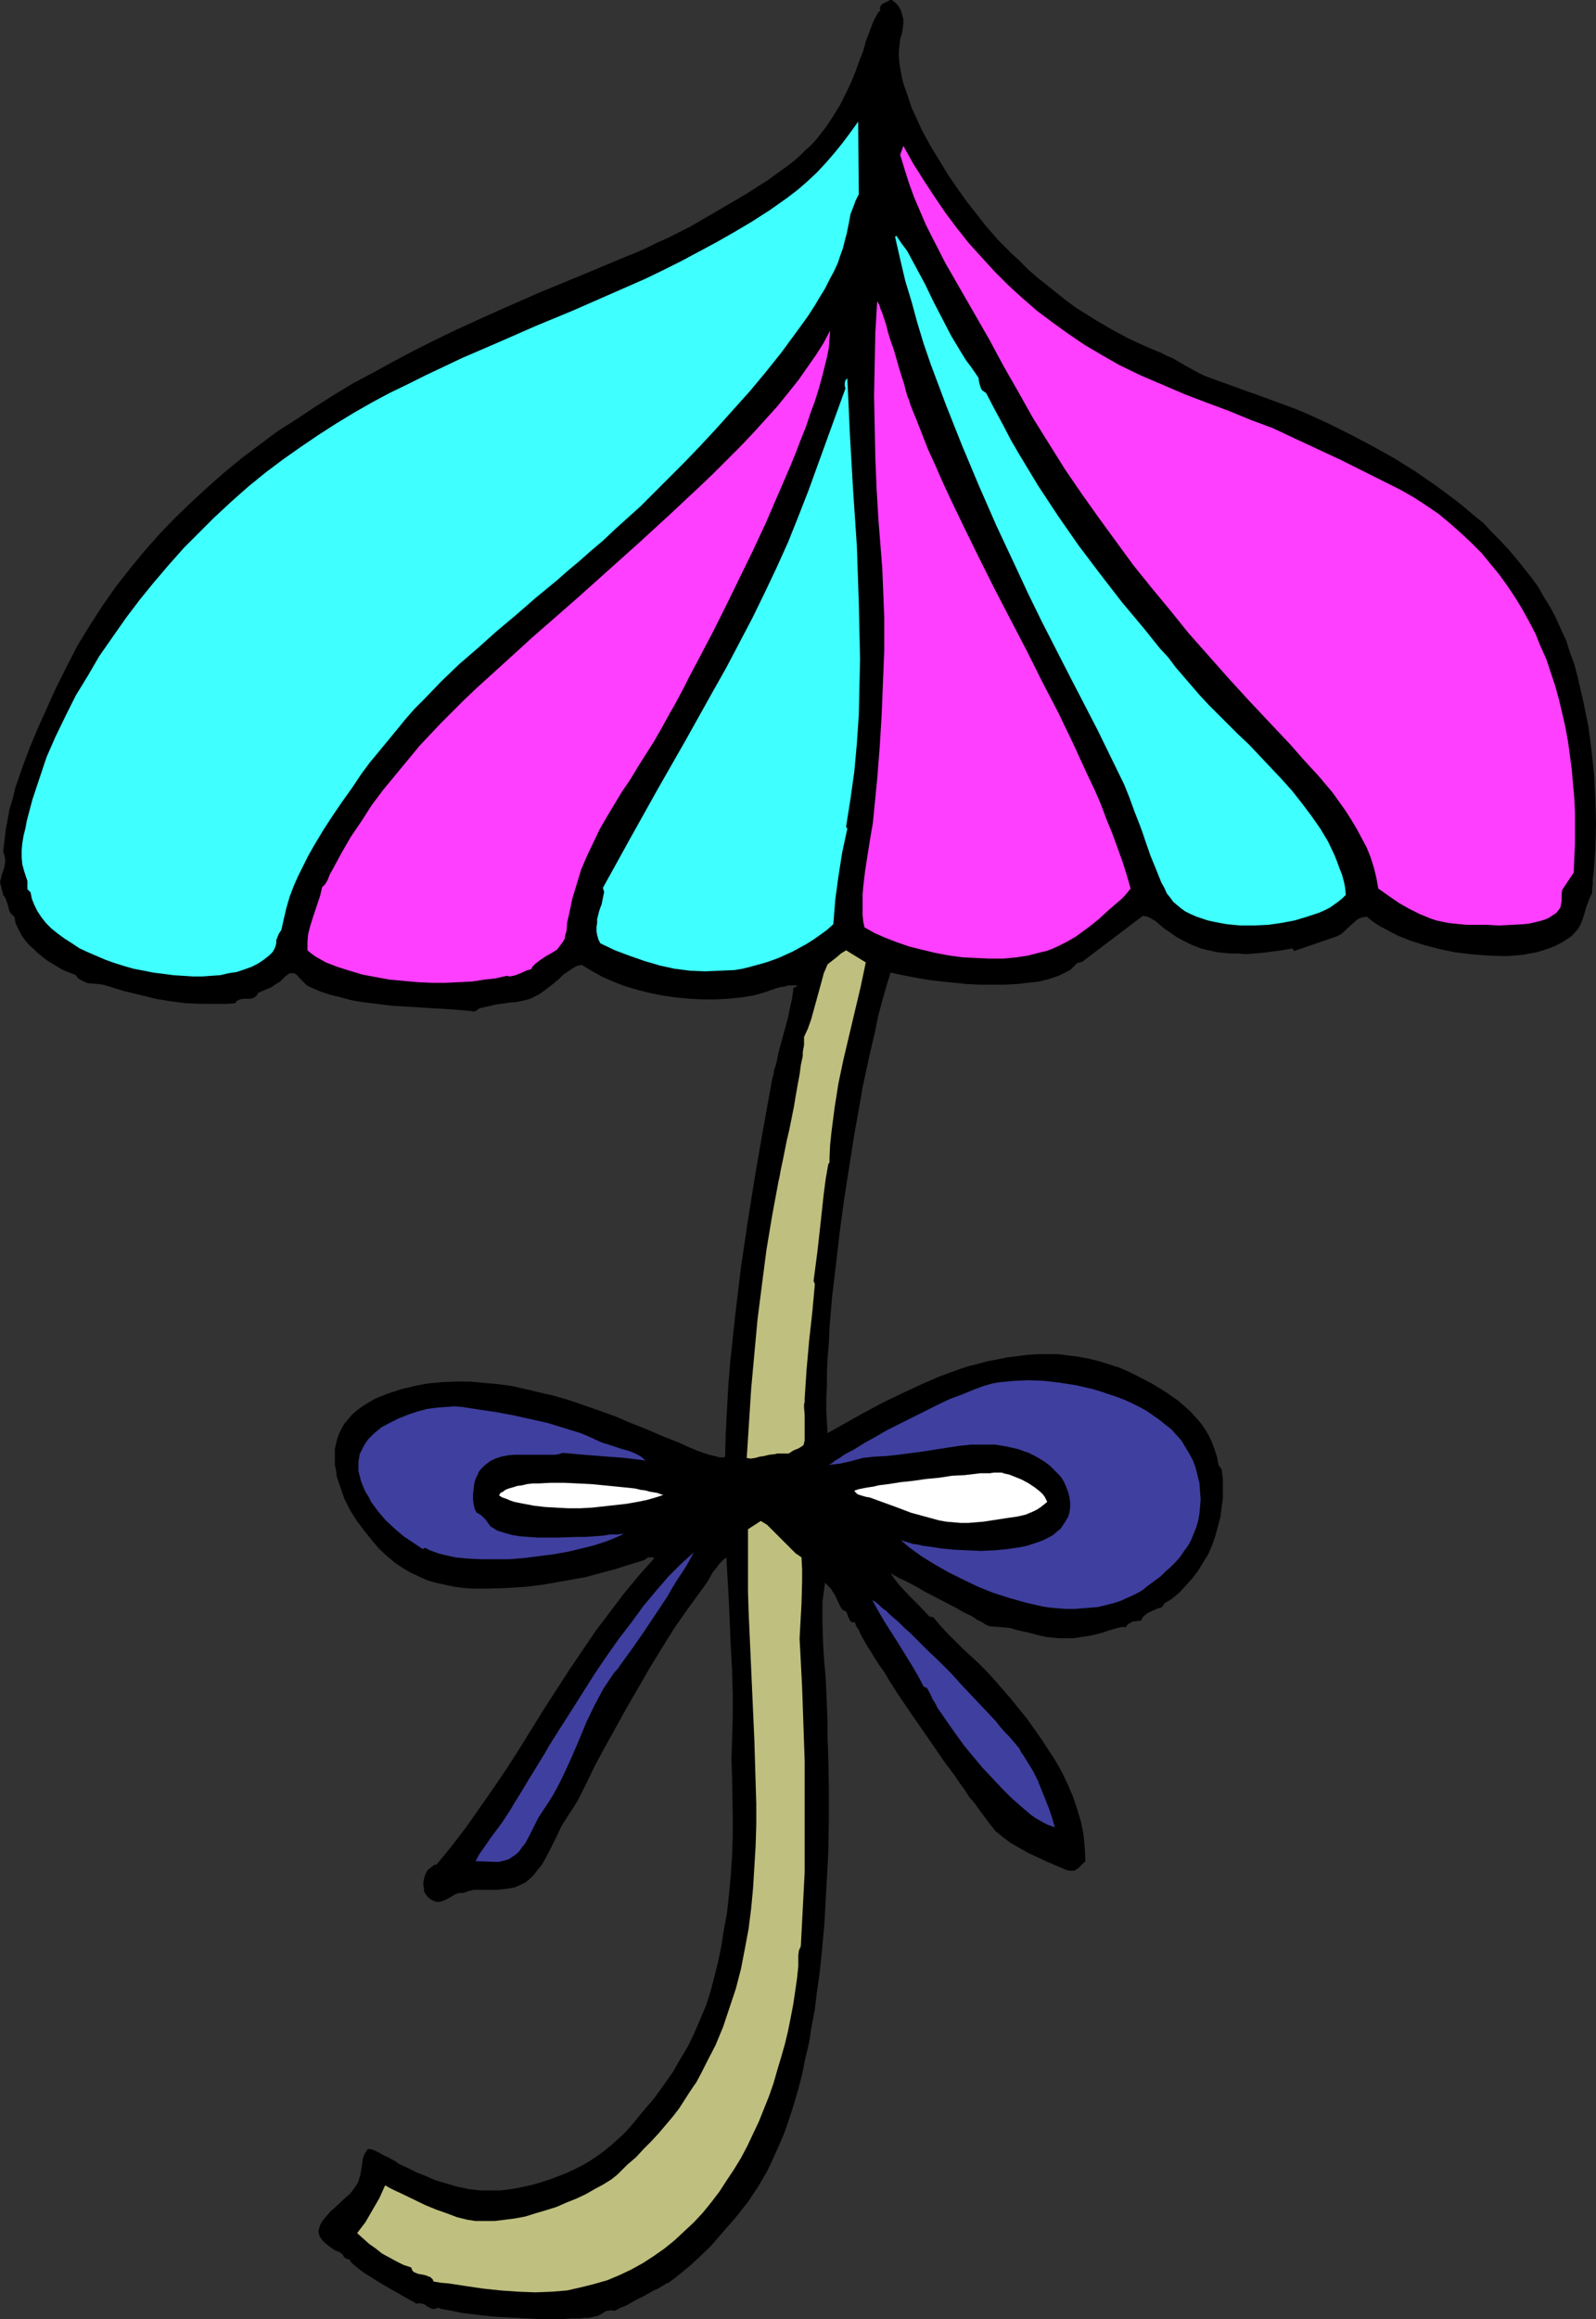 <?xml version="1.0" encoding="UTF-8" standalone="no"?>
<svg
   version="1.0"
   width="107.175mm"
   height="155.668mm"
   id="svg15"
   sodipodi:docname="Umbrella 26.wmf"
   xmlns:inkscape="http://www.inkscape.org/namespaces/inkscape"
   xmlns:sodipodi="http://sodipodi.sourceforge.net/DTD/sodipodi-0.dtd"
   xmlns="http://www.w3.org/2000/svg"
   xmlns:svg="http://www.w3.org/2000/svg">
  <rect width="100%" height="100%" fill="#333333" stroke="none"/>
  <sodipodi:namedview
     id="namedview15"
     pagecolor="#ffffff"
     bordercolor="#000000"
     borderopacity="0.25"
     inkscape:showpageshadow="2"
     inkscape:pageopacity="0.0"
     inkscape:pagecheckerboard="0"
     inkscape:deskcolor="#d1d1d1"
     inkscape:document-units="mm" />
  <defs
     id="defs1">
    <pattern
       id="WMFhbasepattern"
       patternUnits="userSpaceOnUse"
       width="6"
       height="6"
       x="0"
       y="0" />
  </defs>
  <path
     style="fill:#000000;fill-opacity:1;fill-rule:evenodd;stroke:none"
     d="m 404.1,226.551 -0.646,1.293 -0.485,1.293 -0.485,1.293 -0.323,1.293 -0.485,1.454 -0.485,1.293 -0.646,1.131 -0.969,1.131 -0.969,0.97 -1.293,0.808 -1.293,0.808 -1.293,0.646 -1.616,0.646 -1.454,0.485 -1.616,0.485 -1.777,0.323 -1.777,0.323 -1.777,0.162 -1.939,0.162 h -1.777 l -3.878,-0.162 -4.039,-0.323 -3.878,-0.485 -3.878,-0.808 -3.716,-0.97 -3.555,-1.131 -3.232,-1.293 -1.616,-0.808 -1.454,-0.808 -1.293,-0.646 -1.293,-0.808 -1.131,-0.808 -1.131,-0.97 -0.646,0.162 h -0.485 l -1.131,0.485 -0.808,0.646 -1.777,1.616 -0.808,0.808 -0.969,0.808 -0.969,0.485 -10.826,3.717 -0.485,-0.646 -2.747,0.485 -2.424,0.323 -2.424,0.323 -2.1,0.162 -2.1,0.162 -1.939,-0.162 h -1.939 l -1.777,-0.162 -1.616,-0.162 -1.454,-0.323 -1.454,-0.323 -1.293,-0.323 -1.131,-0.485 -1.293,-0.485 -0.969,-0.485 -0.969,-0.485 -1.777,-0.97 -1.616,-1.131 -1.454,-0.97 -1.131,-0.97 -1.131,-0.97 -1.131,-0.646 -0.969,-0.485 -1.131,-0.162 -15.35,11.635 -0.646,0.162 -0.646,0.162 -0.808,0.808 -0.808,0.808 -0.485,0.323 -0.646,0.323 -1.939,0.97 -2.424,0.808 -2.585,0.646 -2.747,0.323 -2.908,0.323 -3.07,0.162 h -3.07 -3.232 l -3.232,-0.162 -3.07,-0.323 -3.232,-0.323 -2.908,-0.323 -2.908,-0.485 -2.585,-0.485 -2.424,-0.485 -2.262,-0.485 -0.808,2.585 -0.808,2.747 -0.808,2.909 -0.808,3.07 -0.646,3.393 -0.808,3.393 -0.808,3.555 -0.808,3.717 -0.808,3.717 -0.646,3.878 -1.454,8.08 -1.293,8.241 -1.293,8.241 -1.131,8.403 -0.969,8.403 -0.969,8.08 -0.323,3.878 -0.323,3.878 -0.162,3.878 -0.323,3.717 -0.162,3.555 v 3.393 l -0.162,3.232 v 3.07 l 0.162,3.07 0.162,2.747 9.21,-5.171 4.847,-2.585 4.686,-2.262 4.847,-2.262 4.847,-2.101 4.847,-1.778 2.424,-0.808 2.585,-0.646 2.424,-0.646 2.585,-0.485 2.424,-0.485 2.585,-0.323 2.585,-0.323 2.424,-0.162 h 2.585 2.585 l 2.585,0.323 2.424,0.323 2.747,0.485 2.585,0.646 2.585,0.808 2.585,0.808 2.585,1.131 2.585,1.293 3.393,1.778 3.393,2.101 1.616,1.131 1.616,1.131 1.454,1.293 1.454,1.293 1.293,1.454 1.293,1.454 1.131,1.616 0.969,1.616 0.808,1.778 0.646,1.778 0.646,1.939 0.323,1.939 0.808,1.131 0.323,2.424 v 2.262 2.585 l -0.323,2.424 -0.323,2.424 -0.646,2.424 -0.646,2.424 -0.808,2.262 -0.969,2.262 -1.293,2.101 -1.293,2.101 -1.454,1.939 -1.616,1.778 -1.616,1.778 -1.939,1.616 -2.1,1.293 v 0.323 l -0.162,0.162 -0.162,0.162 -0.323,0.323 -0.808,0.162 -1.777,0.808 -0.969,0.485 -0.969,0.808 -0.323,0.485 -0.162,0.485 -1.131,0.162 -1.293,0.162 -0.323,0.323 -0.485,0.162 -0.485,0.485 -0.323,0.485 -0.646,-0.162 -0.808,0.162 -1.777,0.485 -1.616,0.485 -0.808,0.323 -0.646,0.162 -1.293,0.323 -1.293,0.323 -2.262,0.323 -2.1,0.323 h -1.939 -1.777 l -1.616,-0.162 -1.616,-0.162 -1.454,-0.323 -3.07,-0.808 -2.908,-0.646 -1.616,-0.485 -1.616,-0.162 -1.939,-0.162 -1.939,-0.162 -0.162,-0.162 -0.485,-0.162 -0.485,-0.323 -0.485,-0.323 -0.646,-0.323 -0.646,-0.323 -1.454,-0.97 -1.777,-0.808 -1.939,-1.131 -4.039,-2.101 -4.039,-2.101 -1.939,-1.131 -1.777,-0.97 -1.616,-0.808 -1.454,-0.646 -0.485,-0.323 -0.646,-0.323 -0.485,-0.323 -0.323,-0.162 1.131,1.616 1.131,1.454 2.424,2.585 1.293,1.293 1.293,1.293 2.585,2.747 0.969,0.162 1.777,2.101 1.777,1.939 3.878,3.878 4.039,3.717 1.939,1.939 1.777,1.939 4.363,5.009 4.201,5.171 1.939,2.747 1.939,2.747 1.777,2.747 1.777,2.747 1.616,2.909 1.454,3.07 1.293,3.07 0.969,2.909 0.969,3.232 0.646,3.232 0.323,3.393 0.162,3.393 -0.646,0.646 -0.323,0.323 -0.162,0.162 -0.646,0.646 -0.485,0.323 -0.485,0.323 h -0.808 -0.646 l -0.969,-0.323 -2.262,-0.97 -2.262,-0.97 -2.424,-1.131 -2.424,-1.131 -2.262,-1.293 -2.262,-1.293 -1.939,-1.454 -0.969,-0.808 -0.808,-0.646 -0.646,-0.808 -0.808,-0.97 -0.808,-1.131 -0.969,-1.293 -0.969,-1.293 -1.131,-1.616 -1.293,-1.454 -1.131,-1.778 -1.293,-1.778 -1.293,-1.939 -2.908,-3.878 -2.747,-4.04 -2.908,-4.201 -2.908,-4.201 -2.747,-4.04 -2.585,-4.04 -1.131,-1.939 -1.293,-1.778 -1.131,-1.778 -0.969,-1.616 -0.969,-1.454 -0.808,-1.454 -0.808,-1.454 -0.485,-1.131 -0.646,-0.97 -0.323,-0.97 h -0.485 -0.323 l -0.485,-0.485 -0.162,-0.485 -0.323,-0.485 -0.162,-0.646 -0.162,-0.485 -0.485,-0.323 -0.323,-0.162 -0.323,-0.162 -0.485,-0.808 -0.485,-0.97 -0.808,-1.778 -1.131,-1.778 -0.646,-0.646 -0.808,-0.808 -0.323,2.424 -0.323,2.424 v 2.585 2.747 l 0.162,5.333 0.162,2.424 0.162,2.424 0.323,3.555 0.162,3.717 0.162,3.717 0.162,3.878 v 4.04 l 0.162,4.04 0.162,8.403 v 8.564 l -0.162,8.726 -0.485,8.726 -0.485,8.888 -0.808,8.726 -0.485,4.363 -0.646,4.363 -0.485,4.201 -0.808,4.201 -0.646,4.201 -0.969,4.04 -0.808,4.04 -0.969,3.717 -1.131,3.878 -1.131,3.555 -1.293,3.717 -1.454,3.393 -1.454,3.232 -1.454,3.07 -1.131,1.939 -1.131,1.939 -1.293,1.939 -1.293,1.939 -3.07,3.878 -3.232,3.717 -3.232,3.717 -3.555,3.393 -1.777,1.616 -1.777,1.454 -1.777,1.454 -1.777,1.293 v 0 l -0.485,0.162 -0.485,0.323 -0.808,0.485 -0.808,0.485 -1.131,0.485 -2.262,1.293 -2.262,1.131 -2.262,1.293 -1.131,0.485 -0.808,0.323 -0.808,0.485 -0.485,0.162 -0.808,-0.162 -0.646,0.162 h -0.485 l -1.131,0.646 -0.485,0.323 -0.646,0.323 -0.646,0.162 -0.808,0.162 -0.808,0.162 h -0.969 l -1.131,0.162 h -2.262 l -2.585,0.162 h -5.494 l -5.978,-0.323 -5.978,-0.323 -2.908,-0.323 -2.585,-0.323 -2.585,-0.323 -2.262,-0.485 -0.969,-0.162 -0.808,-0.162 -0.969,-0.162 -0.646,-0.323 -0.485,0.162 -0.485,0.162 h -0.646 l -0.646,-0.323 -0.646,-0.323 -0.646,-0.485 -0.485,-0.162 -0.808,-0.162 h -0.323 l -0.485,0.162 -0.646,-0.485 -0.969,-0.485 -1.131,-0.646 -1.131,-0.646 -2.585,-1.454 -2.747,-1.616 -2.585,-1.616 -1.293,-0.808 -1.131,-0.808 -0.969,-0.808 -0.808,-0.646 -0.646,-0.646 -0.323,-0.646 H 88.22 l -0.323,-0.162 -0.323,-0.162 -0.323,-0.323 -0.323,-0.646 -0.323,-0.162 -0.323,-0.323 -1.293,-0.485 -0.969,-0.646 -0.808,-0.646 -0.808,-0.646 -0.485,-0.485 -0.485,-0.646 -0.323,-0.485 -0.162,-0.646 -0.162,-0.485 0.162,-0.646 0.162,-0.646 0.162,-0.485 0.646,-1.131 0.969,-1.131 0.969,-1.131 1.293,-1.131 2.424,-2.262 1.293,-1.131 0.969,-1.293 0.808,-1.131 0.323,-0.646 0.162,-0.646 0.323,-0.97 0.323,-1.939 0.323,-2.262 0.323,-0.97 0.485,-0.808 0.485,-0.646 h 0.323 0.323 l 0.485,0.162 0.485,0.162 0.646,0.323 0.646,0.323 1.454,0.808 0.808,0.323 0.808,0.485 0.969,0.485 0.808,0.646 2.1,0.97 2.262,1.131 2.424,0.97 2.585,1.131 2.747,0.808 2.747,0.808 3.07,0.646 2.908,0.323 h 1.616 1.616 1.616 l 1.616,-0.162 2.262,-0.323 2.262,-0.485 2.262,-0.485 2.1,-0.646 2.1,-0.646 2.1,-0.808 2.1,-0.808 2.1,-0.97 1.939,-0.97 1.939,-1.131 1.939,-1.293 1.777,-1.293 1.777,-1.454 1.616,-1.454 1.777,-1.616 1.616,-1.778 1.454,-1.778 1.454,-1.778 2.908,-3.393 2.585,-3.555 2.262,-3.232 1.939,-3.393 1.939,-3.232 1.616,-3.393 1.454,-3.393 1.454,-3.393 1.131,-3.555 0.969,-3.717 0.969,-3.878 0.808,-3.878 0.646,-4.201 0.808,-4.363 0.485,-4.525 0.485,-5.009 0.323,-5.009 0.162,-4.848 v -5.009 l -0.162,-9.857 -0.162,-4.848 0.162,-5.009 0.162,-5.817 v -5.656 l -0.162,-5.817 -0.323,-5.817 -0.485,-11.473 -0.646,-11.473 -0.969,0.808 -0.808,0.808 -0.808,1.131 -0.808,0.97 -0.646,1.131 -0.646,1.131 -1.454,2.101 -3.555,4.848 -3.393,4.848 -3.232,5.171 -3.07,5.009 -5.978,10.342 -5.817,10.503 -1.131,2.101 -1.131,2.101 -2.1,4.363 -2.1,4.201 -1.293,2.101 -1.293,1.939 -0.808,1.293 -0.808,1.293 -1.293,2.747 -1.454,2.909 -1.454,2.747 -0.808,1.454 -0.969,1.131 -0.969,1.293 -0.969,0.97 -1.131,0.97 -1.293,0.646 -1.454,0.646 -1.616,0.323 -1.454,0.162 -1.454,0.162 h -4.524 -1.454 l -1.293,0.323 -1.454,0.485 h -0.969 l -0.969,0.323 -1.616,0.97 -0.969,0.485 -0.808,0.323 -0.808,0.162 h -0.485 l -0.485,-0.162 -0.808,-0.323 -0.646,-0.485 -0.485,-0.485 -0.485,-0.646 -0.323,-0.646 v -0.808 l -0.162,-0.646 v -0.808 l 0.162,-0.808 0.162,-0.646 0.323,-0.808 0.323,-0.646 0.485,-0.485 0.646,-0.485 0.646,-0.485 0.646,-0.162 3.716,-4.525 3.716,-4.848 3.393,-4.848 3.393,-4.848 3.393,-5.009 3.232,-5.009 6.301,-10.18 6.463,-10.019 3.393,-5.009 3.393,-5.009 3.555,-4.686 3.555,-4.686 3.878,-4.686 3.878,-4.363 -0.485,-0.162 h -0.323 -0.323 -0.485 l -0.646,0.485 -0.646,0.323 -3.716,1.131 -3.555,1.131 -3.716,0.97 -3.555,0.97 -3.555,0.646 -3.716,0.646 -3.716,0.646 -3.878,0.485 -4.686,0.323 -4.686,0.162 h -2.424 -2.262 l -2.262,-0.162 -2.262,-0.323 -2.262,-0.485 -2.262,-0.485 -2.262,-0.646 -2.1,-0.97 -2.1,-0.97 -1.939,-1.131 -1.939,-1.293 -1.939,-1.616 -2.1,-1.939 -1.939,-2.262 -1.939,-2.424 -1.939,-2.585 -1.616,-2.585 -1.454,-2.909 -0.969,-2.747 -0.485,-1.454 -0.485,-1.454 -0.162,-1.454 -0.323,-1.454 v -1.293 -1.454 -1.293 l 0.323,-1.454 0.323,-1.293 0.485,-1.293 0.646,-1.293 0.646,-1.131 0.969,-1.131 0.969,-1.131 1.293,-1.131 1.293,-0.97 1.616,-0.97 1.616,-0.97 1.616,-0.646 1.616,-0.646 3.393,-1.131 3.393,-0.808 3.393,-0.646 3.555,-0.323 3.393,-0.162 h 3.716 l 3.393,0.323 3.716,0.323 3.555,0.485 3.555,0.808 3.393,0.808 3.555,0.808 3.393,0.97 3.393,1.131 3.232,1.131 3.232,1.131 3.07,1.131 2.908,1.293 2.908,1.131 2.747,1.131 2.585,1.131 2.424,0.97 2.424,0.97 2.1,0.97 1.939,0.808 1.777,0.646 1.454,0.485 1.454,0.323 1.131,0.323 h 0.485 0.323 0.323 l 0.323,-0.162 0.162,-5.979 0.323,-5.979 0.323,-5.979 0.485,-5.979 0.646,-6.14 0.646,-5.979 1.454,-12.119 1.777,-11.958 1.939,-12.119 2.1,-11.958 2.1,-11.635 0.323,-1.131 0.162,-1.131 0.485,-1.454 0.162,-0.646 0.162,-0.808 0.323,-1.616 0.485,-1.778 0.969,-3.555 0.969,-3.555 0.323,-1.616 0.323,-1.616 0.323,-1.293 0.162,-1.293 0.162,-0.97 v -0.646 l 0.485,-0.162 0.323,-0.162 0.162,-0.162 v -0.162 0 h -0.323 -0.646 -1.131 l -1.131,0.323 -1.131,0.162 -1.131,0.323 -2.747,0.97 -2.908,0.808 -3.07,0.485 -3.232,0.323 -3.232,0.162 h -3.232 l -3.393,-0.162 -3.393,-0.323 -3.393,-0.485 -3.232,-0.646 -3.232,-0.808 -3.232,-0.97 -2.908,-1.131 -2.908,-1.293 -2.585,-1.454 -2.424,-1.454 -0.969,0.162 -0.808,0.323 -0.969,0.646 -1.939,1.293 -0.808,0.808 -0.646,0.646 -0.485,0.323 -0.323,0.323 -1.454,1.131 -1.293,0.97 -1.131,0.808 -1.293,0.646 -0.969,0.485 -1.131,0.323 -2.1,0.485 -2.1,0.162 -0.969,0.162 -1.131,0.162 -1.293,0.162 -1.293,0.323 -1.454,0.323 -1.454,0.323 -0.646,0.485 -0.485,0.323 -5.17,-0.485 -5.332,-0.323 -5.17,-0.323 -5.332,-0.323 -5.332,-0.646 -2.585,-0.323 -2.585,-0.485 -2.424,-0.646 -2.585,-0.646 -2.585,-0.808 -2.262,-0.97 -0.646,-0.323 -0.646,-0.323 -0.969,-0.97 -0.323,-0.323 -0.485,-0.485 -0.323,-0.323 -0.323,-0.485 -0.323,-0.162 -0.323,-0.323 h -0.485 -0.323 -0.485 l -0.485,0.323 -0.646,0.485 -0.646,0.646 -0.646,0.646 -0.808,0.485 -1.454,0.97 -3.393,1.454 -0.162,0.485 -0.323,0.323 -0.646,0.485 -0.808,0.162 h -0.808 -0.969 l -0.808,0.162 -0.646,0.323 -0.323,0.162 -0.162,0.485 -2.262,0.162 h -2.262 -4.039 l -4.039,-0.162 -3.878,-0.485 -3.878,-0.646 -3.878,-0.97 -4.039,-0.97 -4.201,-1.293 -1.131,-0.323 -1.131,-0.162 -2.1,-0.162 -0.969,-0.162 -0.969,-0.485 -0.969,-0.485 -0.485,-0.485 -0.323,-0.485 -1.131,-0.485 -1.293,-0.485 -1.131,-0.485 -1.293,-0.808 -2.424,-1.454 -2.424,-1.939 L 8.563,240.771 7.432,239.801 6.463,238.67 5.655,237.539 5.009,236.408 4.363,235.115 3.878,233.984 3.716,232.691 3.07,232.045 2.585,231.56 2.262,230.752 2.1,229.944 1.616,228.49 1.293,227.682 0.808,227.036 0,223.804 l 0.485,-1.939 0.646,-1.939 0.162,-1.131 v -0.97 l -0.162,-0.808 -0.323,-0.97 0.323,-2.747 0.323,-2.747 0.485,-2.585 0.485,-2.747 0.808,-2.585 0.646,-2.747 1.777,-5.171 1.939,-5.171 2.1,-5.009 2.262,-5.009 2.262,-5.009 2.747,-5.494 2.747,-5.333 3.07,-5.009 3.232,-5.009 3.393,-4.848 3.555,-4.525 3.716,-4.525 3.716,-4.201 4.039,-4.201 4.039,-3.878 4.201,-3.878 4.201,-3.717 4.524,-3.717 4.524,-3.393 4.524,-3.393 4.847,-3.07 4.847,-3.232 4.847,-3.07 4.847,-2.909 5.17,-2.747 5.009,-2.747 5.17,-2.747 5.17,-2.585 5.332,-2.585 10.664,-4.848 10.664,-4.686 10.987,-4.525 10.826,-4.525 2.424,-0.97 2.585,-1.131 2.585,-1.293 2.908,-1.293 2.908,-1.454 2.908,-1.454 5.817,-3.393 5.817,-3.393 2.747,-1.616 2.747,-1.778 2.585,-1.616 2.424,-1.778 2.262,-1.616 2.1,-1.616 1.616,-1.454 1.293,-1.293 1.454,-1.293 1.293,-1.454 1.131,-1.454 1.131,-1.454 1.939,-2.909 1.777,-2.909 1.454,-2.909 1.293,-2.747 1.131,-2.747 0.969,-2.747 0.969,-2.424 0.646,-2.424 0.808,-2.101 0.646,-1.778 0.646,-1.616 0.485,-0.808 0.323,-0.646 0.323,-0.485 0.485,-0.485 -0.162,-0.485 0.162,-0.485 0.323,-0.485 0.485,-0.323 1.131,-0.485 L 225.882,0 h 0.485 l 0.808,0.646 0.808,0.808 0.646,1.131 0.323,1.131 0.323,1.131 v 1.293 l -0.162,1.131 -0.162,1.131 -0.485,1.454 -0.162,1.616 -0.162,1.454 v 1.616 l 0.162,1.778 0.323,1.778 0.323,1.778 0.485,1.778 0.646,1.778 0.646,1.939 0.646,1.939 0.808,1.778 1.777,3.878 2.1,3.878 2.262,3.717 2.262,3.717 2.424,3.555 2.424,3.393 2.424,3.07 1.131,1.454 1.131,1.454 1.131,1.293 1.131,1.293 0.969,1.131 0.969,0.97 2.262,2.262 2.262,2.101 2.262,2.262 2.262,1.939 2.424,1.939 2.424,1.939 2.424,1.939 2.424,1.778 2.585,1.616 2.585,1.616 2.747,1.616 2.585,1.454 2.747,1.454 2.747,1.293 2.908,1.293 2.747,1.131 1.616,0.808 1.454,0.646 3.07,1.778 2.908,1.616 1.616,0.808 1.616,0.646 6.301,2.262 3.07,1.131 3.232,1.131 6.14,2.262 3.07,1.131 3.07,1.293 5.655,2.585 5.494,2.747 5.494,2.909 5.494,3.07 5.17,3.232 5.17,3.555 5.009,3.717 2.424,1.939 2.262,1.939 2.424,1.939 2.1,2.262 2.1,2.101 2.1,2.262 1.939,2.262 1.939,2.424 1.939,2.424 1.777,2.424 1.454,2.585 1.616,2.585 1.454,2.747 1.293,2.909 1.293,2.747 0.969,3.07 1.131,3.07 0.808,3.07 1.454,6.302 1.293,6.302 0.808,6.14 0.646,6.14 0.323,6.302 0.162,6.302 -0.162,6.302 -0.485,6.464 -0.162,1.131 v 1.293 l -0.162,1.131 z"
     id="path1" />
  <path
     style="fill:#3fffff;fill-opacity:1;fill-rule:evenodd;stroke:none"
     d="m 217.965,49.285 -0.808,1.616 -0.646,1.778 -0.646,1.616 -0.323,1.778 -0.646,3.232 -0.485,1.778 -0.485,1.939 -0.646,1.778 -0.646,1.939 -0.969,2.101 -1.131,2.101 -1.131,2.262 -1.293,2.101 -1.454,2.424 -1.454,2.262 -1.616,2.262 -1.777,2.424 -3.555,4.848 -3.878,4.848 -4.039,4.848 -4.201,4.686 -4.201,4.686 -4.201,4.525 -4.039,4.201 -2.1,2.101 -1.939,1.939 -1.939,1.939 -1.777,1.778 -1.777,1.778 -1.616,1.616 -1.616,1.454 -1.616,1.454 -3.232,2.909 -3.07,2.909 -3.07,2.585 -2.908,2.585 -2.908,2.424 -2.747,2.424 -2.747,2.262 -2.747,2.262 -5.009,4.363 -5.009,4.201 -4.686,4.201 -4.686,4.04 -4.524,4.363 -4.524,4.686 -2.262,2.262 -2.262,2.585 -2.1,2.585 -2.262,2.747 -2.262,2.747 -2.424,2.909 -2.262,3.07 -2.262,3.393 -2.424,3.393 -2.424,3.555 -2.424,3.717 -2.424,4.04 -1.454,2.585 -1.293,2.585 -1.293,2.585 -1.131,2.585 -0.969,2.585 -0.808,2.747 -0.646,2.747 -0.646,2.909 -0.323,0.485 -0.323,0.485 -0.323,0.808 -0.323,0.808 v 0.808 l -0.162,0.646 -0.323,0.808 -0.485,0.808 -0.485,0.485 -0.323,0.323 -1.454,1.131 -1.454,0.97 -1.616,0.808 -1.777,0.646 -1.939,0.646 -2.1,0.323 -2.1,0.485 -2.262,0.162 -2.262,0.162 H 48.957 l -2.585,-0.162 -2.424,-0.162 -2.424,-0.323 -2.585,-0.323 -2.424,-0.485 -2.585,-0.485 -2.262,-0.646 -2.585,-0.808 -2.262,-0.808 -2.262,-0.97 -2.262,-0.97 -2.1,-0.97 -1.939,-1.293 -1.777,-1.131 -1.777,-1.293 -1.616,-1.293 -1.454,-1.454 -1.131,-1.454 -0.969,-1.454 -0.808,-1.616 -0.646,-1.616 -0.323,-1.616 -0.485,-0.485 -0.323,-0.323 v -0.323 -0.323 -0.808 -0.646 l -0.162,-0.485 -0.323,-0.97 -0.323,-0.97 -0.485,-1.778 -0.162,-1.778 v -1.778 l 0.162,-1.778 0.323,-1.939 0.485,-1.939 0.323,-1.778 1.454,-5.494 1.777,-5.332 1.777,-5.333 2.262,-5.171 2.585,-5.332 2.585,-5.171 3.07,-5.009 2.908,-5.009 3.393,-4.848 3.393,-4.848 3.555,-4.686 3.555,-4.363 3.716,-4.363 3.878,-4.363 3.878,-3.878 3.878,-3.878 4.363,-4.04 4.201,-3.717 4.363,-3.555 4.524,-3.393 4.363,-3.07 4.524,-3.07 4.524,-2.909 4.524,-2.747 4.524,-2.585 4.524,-2.424 4.686,-2.262 4.524,-2.262 9.21,-4.363 9.371,-4.04 9.21,-4.04 9.371,-3.878 9.21,-4.04 9.21,-4.04 4.686,-2.262 4.524,-2.262 4.524,-2.424 4.524,-2.424 4.524,-2.585 4.363,-2.585 4.524,-2.909 4.363,-3.07 2.747,-2.101 2.424,-2.101 2.424,-2.262 2.262,-2.424 2.1,-2.424 2.1,-2.585 1.939,-2.585 2.1,-2.909 z"
     id="path2" />
  <path
     style="fill:#ff3fff;fill-opacity:1;fill-rule:evenodd;stroke:none"
     d="m 399.414,221.38 -2.908,4.363 -0.162,0.97 v 0.97 0.97 l -0.162,0.808 -0.162,0.808 -0.485,0.646 -0.485,0.646 -0.969,0.646 -0.969,0.646 -1.131,0.485 -1.131,0.323 -1.293,0.323 -1.454,0.323 -1.454,0.162 -3.07,0.162 -3.07,0.162 -2.908,-0.162 h -1.454 -1.293 -1.293 -1.131 l -1.777,-0.162 -1.616,-0.162 -1.454,-0.162 -1.616,-0.323 -1.454,-0.323 -1.454,-0.485 -2.747,-1.131 -2.585,-1.293 -2.585,-1.454 -2.585,-1.778 -2.747,-1.939 -0.485,-2.747 -0.646,-2.585 -0.808,-2.585 -0.969,-2.424 -1.293,-2.424 -1.293,-2.424 -1.454,-2.424 -1.454,-2.262 -1.616,-2.262 -1.616,-2.262 -3.555,-4.201 -3.716,-4.04 -3.555,-4.04 -5.332,-5.656 -5.17,-5.494 -5.17,-5.656 -5.009,-5.656 -5.009,-5.656 -4.686,-5.817 -4.686,-5.656 -4.686,-5.817 -4.363,-5.979 -4.363,-5.979 -4.363,-6.14 -4.201,-6.14 -4.039,-6.464 -4.039,-6.464 -3.716,-6.625 -3.878,-6.787 -3.555,-6.625 -3.716,-6.464 -3.716,-6.464 -3.716,-6.464 -3.393,-6.625 -1.616,-3.232 -1.454,-3.393 -1.454,-3.393 -1.293,-3.555 -1.131,-3.555 -1.131,-3.717 0.808,-2.262 2.424,4.363 2.747,4.363 2.747,4.201 2.747,4.04 2.908,3.878 3.07,3.878 3.232,3.555 3.232,3.555 3.555,3.555 3.555,3.232 3.716,3.232 3.878,2.909 4.039,2.909 4.039,2.747 4.363,2.585 4.524,2.585 5.332,2.585 5.655,2.424 5.655,2.424 5.494,2.101 5.655,2.101 5.494,2.262 5.655,2.101 5.494,2.585 11.795,5.494 11.633,5.817 3.555,1.778 3.393,1.939 3.232,2.101 3.07,2.101 2.908,2.424 2.747,2.424 2.585,2.424 2.585,2.585 2.262,2.747 2.262,2.747 2.1,2.909 1.939,2.909 1.777,2.909 1.777,3.232 1.616,3.07 1.293,3.232 1.454,3.232 1.131,3.393 1.131,3.393 0.969,3.555 0.808,3.393 0.808,3.555 0.646,3.555 0.485,3.555 0.485,3.717 0.323,3.717 0.323,3.555 0.162,3.717 v 3.717 3.717 l -0.162,3.717 z"
     id="path3" />
  <path
     style="fill:#3fffff;fill-opacity:1;fill-rule:evenodd;stroke:none"
     d="m 246.564,93.238 1.777,2.585 0.162,1.131 0.323,1.131 0.162,0.485 0.323,0.485 0.485,0.323 0.485,0.323 2.1,4.04 2.1,3.878 2.1,4.04 2.262,3.878 4.686,7.756 5.009,7.595 5.17,7.433 5.494,7.272 5.494,7.11 5.817,6.948 3.878,4.848 2.1,2.262 1.939,2.585 4.039,4.686 2.1,2.424 2.1,2.262 2.262,2.262 2.585,2.585 2.747,2.747 2.747,2.585 2.747,2.909 2.747,2.909 2.747,2.909 2.747,3.07 2.424,3.07 2.424,3.232 2.262,3.232 1.939,3.232 1.616,3.393 0.646,1.616 0.646,1.778 0.646,1.616 0.485,1.778 0.323,1.616 0.162,1.778 -0.808,0.808 -0.969,0.808 -1.131,0.808 -1.131,0.808 -1.293,0.646 -1.454,0.646 -1.454,0.485 -1.454,0.485 -3.232,0.97 -3.393,0.646 -3.393,0.485 -3.555,0.162 h -3.555 l -3.393,-0.323 -1.777,-0.323 -1.616,-0.323 -1.454,-0.323 -1.454,-0.485 -1.454,-0.485 -1.454,-0.646 -1.293,-0.646 -1.131,-0.808 -0.969,-0.808 -0.969,-0.808 -0.808,-1.131 -0.808,-0.97 -0.646,-1.454 -0.808,-1.454 -0.646,-1.616 -0.646,-1.616 -1.454,-3.555 -1.293,-3.717 -0.646,-1.939 -0.646,-1.778 -1.454,-3.717 -1.293,-3.555 -0.646,-1.616 -0.646,-1.616 -3.393,-6.948 -3.393,-6.948 -7.109,-13.735 -7.109,-13.897 -3.393,-6.948 -3.232,-6.948 -4.847,-10.342 -4.524,-10.342 -4.201,-10.019 -4.039,-10.18 -1.939,-5.171 -1.939,-5.171 -1.777,-5.171 -1.616,-5.333 -1.454,-5.333 -1.616,-5.333 -1.293,-5.494 -1.293,-5.656 0.323,-0.323 1.293,1.939 1.454,1.939 2.262,4.201 2.262,4.201 2.1,4.363 2.262,4.363 2.262,4.363 2.424,4.04 1.293,2.101 z"
     id="path4" />
  <path
     style="fill:#ff3fff;fill-opacity:1;fill-rule:evenodd;stroke:none"
     d="m 286.958,225.42 -0.646,0.808 -0.808,0.97 -0.969,0.97 -1.131,0.97 -2.262,1.939 -2.262,2.101 -2.424,1.939 -2.424,1.778 -1.131,0.808 -1.131,0.646 -1.131,0.646 -0.969,0.485 -1.293,0.646 -1.454,0.646 -1.293,0.485 -1.454,0.323 -3.07,0.808 -3.07,0.485 -3.393,0.323 h -3.393 l -3.555,-0.162 -3.393,-0.162 -3.555,-0.485 -3.393,-0.646 -3.393,-0.808 -3.232,-0.808 -3.232,-1.131 -2.908,-1.131 -2.585,-1.131 -2.585,-1.454 -0.323,-1.454 -0.162,-1.616 v -1.616 -1.778 -1.939 l 0.162,-1.939 0.485,-4.04 0.646,-4.201 0.646,-4.04 0.323,-1.939 0.323,-1.778 0.162,-1.616 0.162,-1.616 0.808,-8.241 0.646,-8.241 0.485,-8.08 0.323,-8.08 0.323,-8.08 v -8.241 l -0.323,-8.241 -0.162,-4.04 -0.323,-4.201 -0.646,-8.08 -0.485,-8.08 -0.323,-7.918 -0.162,-7.918 -0.162,-7.918 0.162,-8.08 0.162,-7.918 0.485,-8.08 v 0.162 l 0.162,0.323 0.323,0.485 0.162,0.485 0.162,0.646 0.323,0.646 0.485,1.454 0.646,1.939 0.485,1.939 0.646,2.101 0.808,2.262 1.293,4.525 0.646,2.101 0.646,1.939 0.485,1.939 0.485,1.616 0.323,0.646 0.162,0.646 0.162,0.485 0.162,0.485 1.454,3.555 1.454,3.717 1.454,3.717 1.777,3.878 1.616,3.717 1.777,3.878 3.716,7.756 3.878,7.918 4.039,8.08 8.24,15.836 4.039,8.08 4.039,7.756 3.716,7.756 3.555,7.756 1.777,3.717 1.616,3.717 1.454,3.878 1.454,3.555 1.293,3.555 1.293,3.555 1.131,3.555 z"
     id="path5" />
  <path
     style="fill:#ff3fff;fill-opacity:1;fill-rule:evenodd;stroke:none"
     d="m 134.754,245.942 -0.808,0.162 -0.808,0.323 -0.646,0.323 -0.808,0.323 -0.808,0.323 -0.646,0.162 -0.808,0.162 -0.808,-0.162 -2.747,0.646 -2.908,0.323 -3.07,0.485 -3.393,0.162 -3.393,0.162 h -3.555 l -3.555,-0.162 -3.555,-0.323 -3.555,-0.323 -3.555,-0.646 -3.393,-0.646 -3.232,-0.97 -3.07,-0.97 -2.908,-1.131 -2.585,-1.454 -1.131,-0.808 -0.969,-0.808 v -2.101 l 0.162,-1.939 0.485,-1.939 0.646,-2.101 0.646,-1.939 0.646,-1.939 0.646,-1.939 0.485,-2.101 0.485,-0.485 0.323,-0.323 0.646,-1.131 0.485,-1.293 0.646,-1.131 2.262,-4.201 2.424,-4.201 2.747,-4.04 2.585,-4.04 2.908,-3.878 3.07,-3.717 3.07,-3.717 3.07,-3.717 2.585,-2.747 2.747,-2.909 2.908,-2.909 3.07,-3.07 3.232,-3.07 3.393,-3.07 3.555,-3.232 3.555,-3.232 3.716,-3.393 3.716,-3.232 7.756,-6.787 15.511,-13.897 7.756,-7.11 7.432,-6.948 3.555,-3.393 3.555,-3.555 3.393,-3.393 3.232,-3.393 3.07,-3.393 3.07,-3.393 2.747,-3.393 2.585,-3.232 2.262,-3.232 2.262,-3.232 1.939,-3.07 1.616,-3.07 -0.162,2.101 -0.162,2.262 -0.485,2.424 -0.646,2.585 -0.646,2.585 -0.808,2.909 -0.969,3.07 -1.131,3.07 -1.131,3.393 -1.293,3.232 -1.293,3.393 -1.454,3.555 -3.07,7.11 -3.07,7.11 -3.393,7.272 -3.393,6.948 -3.393,6.948 -1.616,3.232 -1.616,3.232 -1.616,3.07 -1.616,3.07 -1.454,2.747 -1.454,2.747 -1.293,2.585 -1.293,2.424 -1.131,2.101 -1.131,1.939 -1.939,3.555 -1.939,3.393 -4.201,6.625 -1.939,3.232 -2.1,3.07 -3.878,6.464 -1.777,3.07 -1.616,3.393 -1.616,3.393 -1.454,3.393 -1.131,3.717 -1.131,3.717 -0.808,3.878 -0.485,2.101 -0.162,2.101 -0.323,1.131 -0.162,0.97 -0.485,0.808 -0.485,0.646 -0.485,0.646 -0.485,0.646 -1.293,0.808 -1.454,0.808 -1.454,0.97 -1.293,0.97 -0.646,0.646 z"
     id="path6" />
  <path
     style="fill:#3fffff;fill-opacity:1;fill-rule:evenodd;stroke:none"
     d="m 214.734,209.745 0.323,0.485 -1.293,5.979 -0.969,6.14 -0.808,5.979 -0.485,6.14 -1.616,1.454 -1.777,1.293 -1.616,1.131 -1.777,1.131 -1.777,0.97 -1.777,0.97 -1.777,0.808 -1.777,0.808 -1.777,0.646 -1.939,0.646 -1.777,0.485 -1.777,0.485 -1.939,0.485 -1.939,0.323 -3.716,0.162 -3.716,0.162 -3.878,-0.162 -3.878,-0.485 -3.716,-0.808 -3.878,-1.131 -3.716,-1.293 -3.878,-1.454 -3.716,-1.778 -0.485,-0.97 -0.323,-1.131 -0.162,-0.97 v -1.131 l 0.162,-0.97 v -0.97 l 0.485,-1.939 0.323,-0.97 0.323,-0.808 0.162,-0.808 0.162,-0.808 0.162,-0.808 0.162,-0.646 -0.162,-0.646 -0.162,-0.485 6.786,-12.281 6.948,-12.443 7.109,-12.443 6.948,-12.443 3.555,-6.302 6.625,-12.604 3.07,-6.302 3.07,-6.464 2.908,-6.464 2.585,-6.464 2.585,-6.625 9.371,-25.855 -0.162,-0.646 v -0.808 l 0.162,-0.646 0.323,-0.323 0.162,-0.162 0.323,6.948 0.323,7.11 0.808,14.22 0.969,14.382 0.485,14.22 0.162,7.272 0.162,7.11 -0.162,7.11 -0.162,7.11 -0.485,7.11 -0.646,7.11 -0.969,6.948 z"
     id="path7" />
  <path
     style="fill:#bfbf7f;fill-opacity:1;fill-rule:evenodd;stroke:none"
     d="m 219.742,244.164 -1.293,6.14 -1.454,6.14 -2.908,12.281 -1.293,6.14 -0.969,6.14 -0.808,6.302 -0.323,3.07 -0.162,3.232 v 0.485 0.485 0.323 l -0.323,0.485 -0.646,3.717 -0.485,3.717 -0.808,7.433 -0.808,7.272 -0.485,3.717 -0.485,3.717 0.323,0.808 -0.646,7.11 -0.808,7.272 -0.646,7.272 -0.485,7.272 v 0.97 l -0.162,0.646 v 0.808 l 0.162,1.778 v 6.625 l -0.162,0.485 v 0.162 l -0.162,0.485 -0.485,0.323 -0.485,0.323 -0.646,0.323 -0.485,0.162 -0.646,0.323 -0.485,0.323 -0.485,0.323 h -0.969 -1.939 l -0.646,0.162 -1.454,0.162 -1.293,0.323 -1.131,0.162 -1.131,0.323 -1.131,0.162 -0.969,-0.162 1.131,-17.613 0.808,-8.888 0.808,-8.726 1.131,-8.888 1.131,-8.726 1.454,-8.726 1.616,-8.726 0.162,-0.646 0.162,-0.808 0.162,-0.97 0.162,-0.808 0.485,-2.262 0.485,-2.424 0.485,-2.424 0.646,-2.747 1.131,-5.656 0.485,-2.909 0.485,-2.747 0.485,-2.585 0.323,-2.424 0.485,-2.262 v -0.97 l 0.162,-0.97 0.162,-0.808 v -0.808 -1.293 l 0.969,-2.101 0.808,-2.262 1.293,-4.686 1.293,-4.686 0.646,-2.424 0.969,-2.262 2.262,-1.778 1.131,-0.97 1.293,-0.808 z"
     id="path8" />
  <path
     style="fill:#3f3f9f;fill-opacity:1;fill-rule:evenodd;stroke:none"
     d="m 230.891,392.666 -2.262,-1.939 0.969,0.323 1.131,0.323 0.969,0.323 1.293,0.162 1.293,0.323 1.454,0.162 3.07,0.485 3.232,0.323 3.393,0.162 3.555,0.162 3.393,-0.162 3.393,-0.323 3.232,-0.485 1.616,-0.323 1.454,-0.485 1.454,-0.485 1.293,-0.485 1.293,-0.646 1.131,-0.646 0.969,-0.808 0.969,-0.808 0.646,-0.97 0.646,-0.97 0.646,-1.131 0.323,-1.131 0.162,-1.131 v -1.293 l -0.162,-1.293 -0.323,-1.293 -0.485,-1.293 -0.485,-1.131 -0.646,-1.131 -0.646,-0.808 -1.293,-1.293 -1.131,-1.131 -1.293,-0.97 -1.293,-0.808 -1.454,-0.808 -1.293,-0.646 -1.454,-0.485 -1.293,-0.485 -1.454,-0.323 -1.454,-0.323 -2.908,-0.485 h -3.07 -2.908 l -3.07,0.323 -3.232,0.485 -6.14,0.97 -6.14,0.808 -3.07,0.323 -3.07,0.162 -1.454,0.162 -1.454,0.162 -2.908,0.808 -2.908,0.646 -1.454,0.162 -1.293,0.162 0.808,-0.485 0.808,-0.646 1.131,-0.646 1.131,-0.808 1.131,-0.646 1.293,-0.646 2.585,-1.616 2.908,-1.616 3.07,-1.778 6.463,-3.232 3.232,-1.616 3.232,-1.616 3.07,-1.454 3.07,-1.131 2.747,-1.131 1.293,-0.485 1.293,-0.485 1.131,-0.323 1.131,-0.323 0.969,-0.162 0.969,-0.162 1.777,-0.162 1.777,-0.162 3.716,-0.162 4.039,0.162 4.039,0.485 4.039,0.646 4.201,0.97 2.1,0.646 1.939,0.646 1.939,0.646 2.1,0.808 1.777,0.808 1.939,0.97 1.777,0.97 1.616,1.131 1.616,1.131 1.616,1.293 1.454,1.131 1.293,1.454 1.293,1.454 0.969,1.616 0.969,1.616 0.969,1.778 0.646,1.778 0.485,1.939 0.485,1.939 0.162,2.101 0.162,2.101 -0.162,1.939 -0.162,1.778 -0.323,1.778 -0.485,1.616 -0.646,1.616 -0.646,1.616 -0.808,1.454 -0.969,1.293 -0.969,1.454 -1.131,1.293 -1.293,1.293 -1.293,1.131 -1.293,1.293 -3.07,2.262 -1.616,1.293 -1.777,0.97 -1.777,0.808 -1.777,0.808 -1.939,0.646 -1.939,0.485 -1.939,0.485 -1.939,0.162 -2.1,0.162 -1.939,0.162 h -2.1 l -2.1,-0.162 -1.939,-0.162 -2.1,-0.323 -4.201,-0.97 -4.039,-1.131 -4.039,-1.293 -4.039,-1.616 -3.716,-1.778 -3.878,-1.939 -3.393,-1.939 -3.393,-2.101 z"
     id="path9" />
  <path
     style="fill:#ffffff;fill-opacity:1;fill-rule:evenodd;stroke:none"
     d="m 265.791,381.032 -0.808,0.646 -0.808,0.646 -0.969,0.646 -0.969,0.485 -1.939,0.808 -2.1,0.485 -2.262,0.323 -2.1,0.323 -2.1,0.323 -2.1,0.323 -1.939,0.162 -1.939,0.162 h -1.939 l -1.777,-0.162 -1.939,-0.162 -1.777,-0.323 -3.555,-0.97 -3.555,-0.97 -3.393,-1.293 -7.109,-2.585 -0.969,-0.162 -1.131,-0.323 -0.969,-0.323 -0.323,-0.323 -0.485,-0.485 0.162,-0.162 0.485,-0.162 0.485,-0.162 0.808,-0.162 0.808,-0.162 0.969,-0.162 1.131,-0.162 1.293,-0.323 1.293,-0.162 1.293,-0.162 3.07,-0.485 3.07,-0.323 3.393,-0.485 3.393,-0.323 3.07,-0.485 3.232,-0.162 2.747,-0.323 1.293,-0.162 h 1.293 1.131 l 0.969,-0.162 h 0.808 0.646 0.646 l 0.323,0.162 0.646,0.162 0.808,0.162 1.616,0.646 1.616,0.646 1.777,0.97 1.454,0.97 1.454,1.131 0.646,0.646 0.485,0.646 0.323,0.646 z"
     id="path10" />
  <path
     style="fill:#3f3f9f;fill-opacity:1;fill-rule:evenodd;stroke:none"
     d="m 163.837,370.528 -5.17,-0.646 -10.502,-0.808 -5.332,-0.485 -0.969,0.323 -0.969,0.162 h -1.293 -2.908 -1.454 -3.232 -1.616 l -1.616,0.162 -1.616,0.323 -1.454,0.485 -1.293,0.646 -1.293,0.97 -0.485,0.485 -0.646,0.646 -0.485,0.646 -0.323,0.808 -0.485,0.97 -0.323,1.131 -0.162,1.293 -0.162,1.454 v 1.293 l 0.162,1.293 0.323,1.293 0.485,0.808 0.646,0.323 0.646,0.485 0.969,0.97 0.808,1.131 0.485,0.646 0.646,0.323 0.646,0.485 0.808,0.323 1.616,0.485 1.777,0.485 1.939,0.323 2.262,0.162 2.262,0.162 h 2.424 2.424 l 4.847,-0.162 h 2.262 l 2.262,-0.162 2.262,-0.162 1.939,-0.323 h 1.777 l 1.616,-0.162 -0.969,0.485 -1.131,0.485 -1.131,0.485 -1.293,0.485 -2.908,0.97 -3.232,0.808 -3.393,0.808 -3.555,0.646 -3.716,0.485 -3.878,0.485 -3.716,0.323 h -3.716 -3.555 l -3.393,-0.162 -1.777,-0.162 -1.454,-0.162 -1.454,-0.323 -1.454,-0.323 -1.293,-0.323 -1.293,-0.485 -0.969,-0.323 -1.131,-0.646 -0.646,0.323 -2.424,-1.616 -2.424,-1.616 -2.262,-1.939 -2.262,-2.101 -1.939,-2.262 -1.777,-2.424 -0.646,-1.293 -0.808,-1.293 -0.646,-1.454 -0.485,-1.293 -0.323,-1.293 -0.323,-1.131 v -1.131 -1.131 l 0.162,-1.131 0.162,-0.97 0.485,-0.97 0.485,-0.97 0.485,-0.808 0.646,-0.97 0.808,-0.808 0.808,-0.808 0.808,-0.646 0.969,-0.808 2.1,-1.131 2.262,-1.131 2.424,-0.97 2.424,-0.808 2.424,-0.646 2.424,-0.323 2.262,-0.162 2.1,-0.162 2.1,0.162 4.201,0.646 4.363,0.646 4.363,0.808 4.363,0.97 4.363,0.97 4.201,1.293 4.201,1.293 1.939,0.808 2.1,0.97 1.454,0.646 1.616,0.485 3.393,1.131 1.777,0.485 1.616,0.646 1.454,0.808 z"
     id="path11" />
  <path
     style="fill:#ffffff;fill-opacity:1;fill-rule:evenodd;stroke:none"
     d="m 168.361,379.254 -1.939,0.646 -2.262,0.646 -2.424,0.485 -2.747,0.485 -2.908,0.323 -2.908,0.323 -2.908,0.323 -3.07,0.162 h -3.07 l -2.908,-0.162 -2.908,-0.162 -2.747,-0.323 -2.585,-0.485 -2.424,-0.485 -0.969,-0.323 -1.131,-0.485 -0.969,-0.323 -0.808,-0.485 0.323,-0.646 0.646,-0.323 0.646,-0.485 0.808,-0.323 1.131,-0.323 0.969,-0.323 1.293,-0.162 1.293,-0.323 1.454,-0.162 h 1.454 l 3.07,-0.162 h 3.393 l 3.393,0.162 3.393,0.162 3.393,0.323 3.232,0.323 3.232,0.323 1.454,0.162 1.293,0.323 1.293,0.162 1.131,0.323 0.969,0.162 0.969,0.162 0.808,0.323 z"
     id="path12" />
  <path
     style="fill:#bfbf7f;fill-opacity:1;fill-rule:evenodd;stroke:none"
     d="m 203.423,395.09 0.162,3.07 v 2.909 l -0.162,5.817 -0.162,2.909 -0.162,2.909 -0.162,3.07 0.162,2.909 0.485,9.372 0.323,9.372 0.323,9.372 v 9.372 9.372 9.372 l -0.485,9.372 -0.485,9.372 -0.162,0.485 -0.323,0.646 -0.162,1.293 v 1.293 1.454 l -0.323,3.07 -0.485,3.393 -0.485,3.232 -0.646,3.393 -0.646,3.232 -0.808,3.393 -0.969,3.393 -0.969,3.232 -0.969,3.393 -1.131,3.232 -1.293,3.232 -1.293,3.232 -1.454,3.07 -1.454,3.07 -1.616,3.07 -1.777,2.909 -1.939,2.909 -1.777,2.747 -2.1,2.747 -2.1,2.585 -2.262,2.424 -2.424,2.262 -2.424,2.262 -2.585,2.101 -2.747,1.939 -2.747,1.778 -2.908,1.616 -3.07,1.454 -3.07,1.293 -3.393,0.97 -3.232,0.808 -3.555,0.808 -1.939,0.162 -1.939,0.162 -4.201,0.162 -4.363,-0.162 -4.524,-0.323 -4.524,-0.485 -4.363,-0.646 -4.201,-0.646 -1.939,-0.162 -1.939,-0.323 -0.162,-0.485 -0.323,-0.323 -0.323,-0.323 -0.485,-0.162 -0.808,-0.323 -0.808,-0.162 -0.969,-0.162 -0.808,-0.323 -0.323,-0.162 -0.323,-0.323 -0.162,-0.323 -0.162,-0.485 -1.939,-0.646 -1.939,-0.97 -1.777,-0.97 -1.777,-0.97 -1.616,-1.293 -1.616,-1.131 -3.07,-2.747 2.1,-2.747 1.777,-3.07 1.777,-3.07 1.454,-3.232 1.131,0.646 1.293,0.646 2.424,1.131 5.332,2.585 2.747,1.131 2.747,0.97 2.585,0.97 2.585,0.646 2.1,0.323 h 2.424 2.424 l 2.585,-0.323 2.585,-0.323 2.585,-0.485 2.585,-0.808 2.747,-0.808 2.585,-0.808 2.585,-1.131 2.424,-0.97 2.424,-1.131 2.262,-1.293 2.1,-1.131 2.1,-1.293 1.616,-1.293 2.424,-2.424 2.262,-1.939 1.939,-2.101 1.939,-1.939 1.939,-2.101 1.777,-2.101 1.777,-2.101 1.616,-2.101 1.454,-2.262 1.454,-2.262 1.454,-2.101 1.293,-2.424 1.131,-2.262 2.424,-4.686 1.939,-4.686 1.616,-4.848 1.616,-4.848 1.293,-5.009 0.969,-5.009 0.969,-5.171 0.646,-5.171 0.485,-5.171 0.323,-5.332 0.323,-5.333 0.162,-5.333 v -5.332 l -0.162,-5.333 -0.323,-10.827 -0.485,-10.827 -0.485,-10.827 -0.485,-10.827 -0.162,-5.171 v -5.332 -5.333 -5.171 l 3.232,-2.101 1.616,0.97 1.293,1.293 2.424,2.424 2.424,2.424 1.131,1.131 z"
     id="path13" />
  <path
     style="fill:#3f3f9f;fill-opacity:1;fill-rule:evenodd;stroke:none"
     d="m 120.697,472.169 0.969,-1.778 1.131,-1.616 2.262,-3.232 2.424,-3.232 2.1,-3.232 1.131,-1.939 1.131,-1.778 2.424,-4.04 1.293,-2.101 2.585,-4.201 1.293,-2.262 2.747,-4.363 2.908,-4.525 5.817,-9.211 3.07,-4.525 3.07,-4.363 3.232,-4.201 3.07,-4.201 3.232,-3.878 3.07,-3.555 1.616,-1.616 1.616,-1.616 1.616,-1.454 1.616,-1.454 -0.808,1.454 -0.969,1.778 -1.131,1.778 -1.293,1.939 -1.293,2.101 -1.293,2.262 -2.908,4.363 -2.908,4.363 -1.454,2.101 -1.454,2.101 -1.293,1.778 -1.293,1.778 -1.131,1.616 -1.131,1.293 -1.293,1.939 -1.293,1.939 -1.131,2.101 -1.131,2.101 -2.1,4.363 -1.939,4.686 -1.939,4.525 -2.1,4.525 -1.131,2.262 -1.131,2.101 -1.293,2.101 -1.293,1.939 -0.646,0.97 -0.646,0.97 -1.131,2.262 -1.131,2.262 -1.131,2.101 -0.808,0.97 -0.646,0.97 -0.808,0.808 -0.969,0.646 -0.969,0.646 -1.131,0.323 -1.293,0.323 h -1.293 z"
     id="path14" />
  <path
     style="fill:#3f3f9f;fill-opacity:1;fill-rule:evenodd;stroke:none"
     d="m 267.73,463.605 -0.808,-0.323 -0.969,-0.323 -0.969,-0.485 -1.131,-0.646 -1.131,-0.646 -1.131,-0.808 -1.131,-0.97 -1.131,-0.97 -2.585,-2.262 -2.424,-2.424 -2.424,-2.585 -2.585,-2.747 -2.424,-2.909 -2.262,-2.747 -2.1,-2.909 -1.939,-2.747 -1.777,-2.585 -0.808,-1.131 -0.646,-1.293 -0.646,-0.97 -0.485,-1.131 -0.485,-0.97 -0.485,-0.808 -0.808,-0.323 -1.454,-2.747 -1.616,-2.747 -3.393,-5.494 -3.393,-5.332 -1.616,-2.747 -1.616,-2.909 0.808,0.485 0.808,0.646 0.808,0.808 1.131,0.808 0.969,0.97 1.131,0.97 1.293,1.131 1.293,1.293 1.454,1.293 1.293,1.293 2.908,2.909 3.07,2.909 3.07,3.07 2.908,3.232 2.908,3.07 2.908,3.07 2.585,2.747 1.131,1.454 1.131,1.293 1.131,1.131 0.969,1.131 0.808,0.97 0.808,0.97 0.485,0.97 0.485,0.646 1.293,2.101 1.293,2.101 1.131,2.262 0.969,2.424 1.939,4.848 0.808,2.424 z"
     id="path15" />
</svg>
